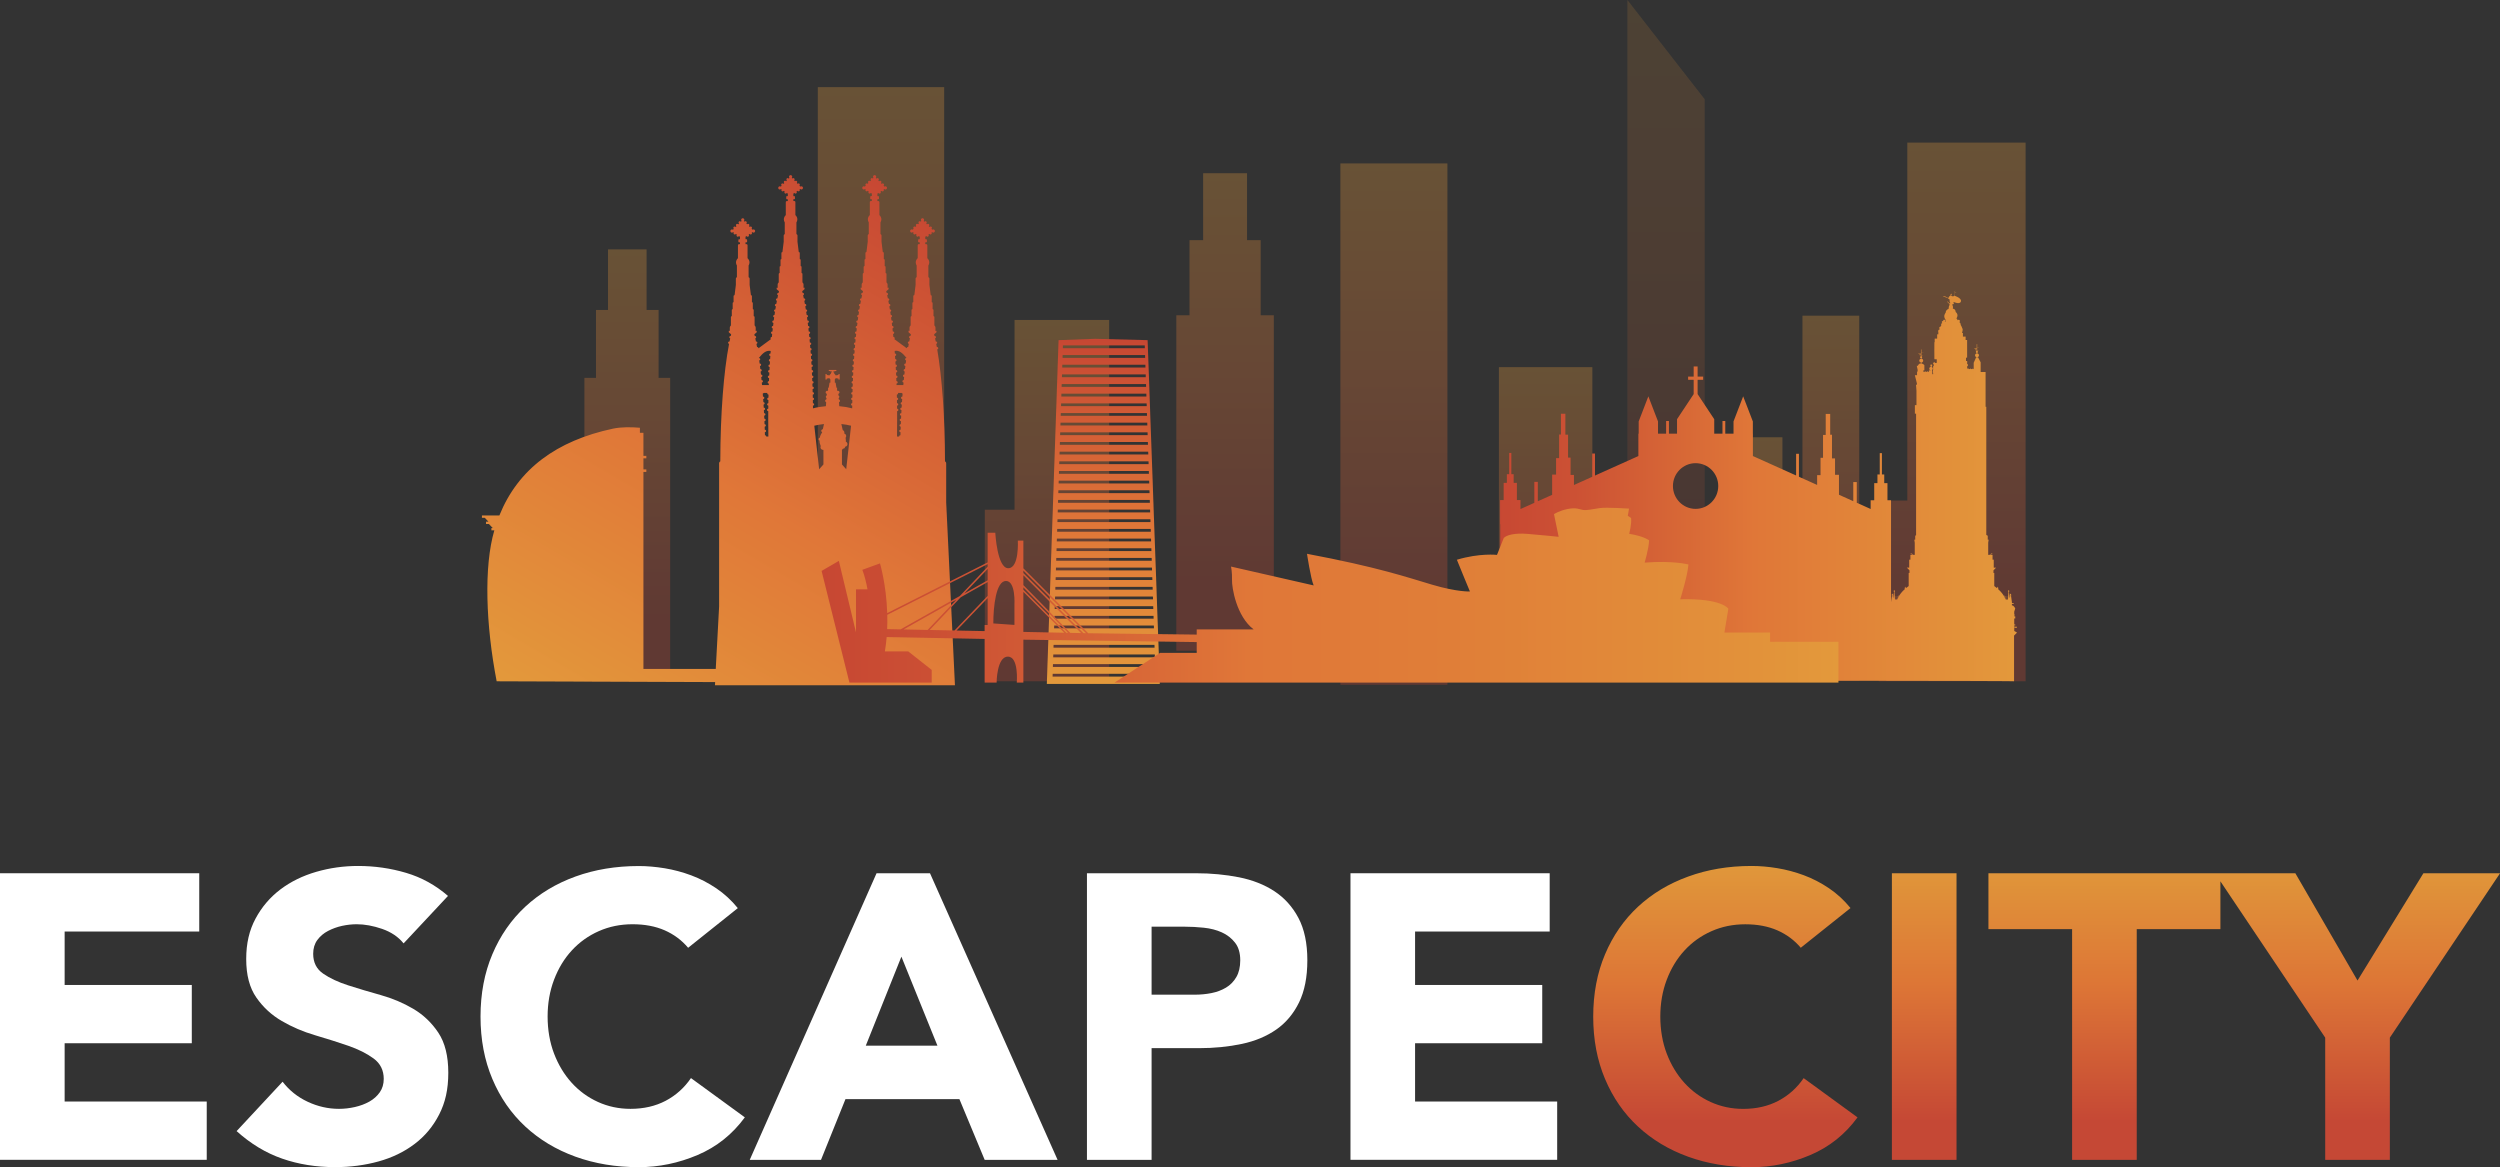 <svg width="332" height="155" viewBox="0 0 332 155" fill="none" xmlns="http://www.w3.org/2000/svg">
<rect x="0" y="0" width="332" height="155" fill="#333333" stroke="none"/>
<g clip-path="url(#clip0_2063_195)">
<path d="M0 115.967H26.46V123.707H8.583V130.804H25.47V138.543H8.583V146.283H27.454V154.023H0V115.967Z" fill="white"/>
<path d="M53.583 125.266C52.883 124.405 51.94 123.772 50.749 123.357C49.558 122.947 48.428 122.74 47.366 122.74C46.74 122.74 46.102 122.811 45.44 122.952C44.782 123.094 44.155 123.322 43.569 123.626C42.984 123.929 42.508 124.334 42.14 124.835C41.772 125.337 41.591 125.944 41.591 126.663C41.591 127.812 42.031 128.688 42.912 129.295C43.792 129.903 44.901 130.424 46.242 130.854C47.579 131.284 49.019 131.715 50.562 132.145C52.101 132.575 53.541 133.183 54.883 133.972C56.219 134.762 57.333 135.82 58.214 137.146C59.094 138.473 59.534 140.244 59.534 142.466C59.534 144.689 59.13 146.425 58.322 148.004C57.514 149.584 56.426 150.89 55.048 151.927C53.676 152.965 52.08 153.74 50.262 154.241C48.449 154.742 46.527 154.995 44.512 154.995C41.979 154.995 39.633 154.62 37.472 153.866C35.307 153.112 33.292 151.897 31.422 150.211L37.529 143.651C38.41 144.8 39.519 145.686 40.86 146.314C42.197 146.941 43.585 147.255 45.015 147.255C45.709 147.255 46.419 147.174 47.133 147.012C47.848 146.85 48.49 146.607 49.06 146.288C49.63 145.964 50.086 145.554 50.438 145.053C50.785 144.552 50.961 143.96 50.961 143.281C50.961 142.132 50.511 141.231 49.615 140.568C48.713 139.905 47.589 139.343 46.232 138.872C44.875 138.407 43.409 137.941 41.829 137.475C40.249 137.01 38.783 136.382 37.426 135.592C36.069 134.803 34.94 133.765 34.043 132.474C33.142 131.183 32.697 129.482 32.697 127.366C32.697 125.251 33.111 123.529 33.935 121.991C34.758 120.452 35.861 119.161 37.234 118.118C38.612 117.08 40.197 116.301 41.995 115.78C43.792 115.258 45.642 115 47.553 115C49.755 115 51.878 115.304 53.935 115.916C55.986 116.524 57.84 117.546 59.493 118.979L53.608 125.271L53.583 125.266Z" fill="white"/>
<path d="M91.376 125.858C90.532 124.856 89.496 124.086 88.268 123.545C87.04 123.008 85.616 122.74 84.005 122.74C82.394 122.74 80.897 123.044 79.519 123.656C78.146 124.263 76.95 125.119 75.945 126.207C74.935 127.301 74.147 128.602 73.578 130.105C73.008 131.608 72.723 133.243 72.723 134.995C72.723 136.746 73.008 138.427 73.578 139.915C74.147 141.403 74.924 142.694 75.914 143.788C76.903 144.881 78.069 145.731 79.405 146.339C80.742 146.946 82.182 147.255 83.725 147.255C85.487 147.255 87.046 146.896 88.403 146.182C89.76 145.463 90.879 144.461 91.76 143.17L98.913 148.384C97.261 150.642 95.173 152.307 92.64 153.385C90.112 154.458 87.507 155 84.829 155C81.783 155 78.98 154.534 76.411 153.603C73.842 152.671 71.625 151.335 69.755 149.599C67.885 147.863 66.424 145.757 65.383 143.281C64.336 140.806 63.813 138.047 63.813 135.005C63.813 131.963 64.336 129.199 65.383 126.729C66.429 124.253 67.885 122.153 69.755 120.411C71.625 118.675 73.842 117.339 76.411 116.407C78.98 115.476 81.783 115.01 84.829 115.01C85.927 115.01 87.077 115.111 88.268 115.304C89.46 115.501 90.635 115.815 91.791 116.245C92.946 116.676 94.054 117.248 95.121 117.966C96.183 118.685 97.136 119.561 97.981 120.599L91.381 125.868L91.376 125.858Z" fill="white"/>
<path d="M116.406 115.967H123.503L140.447 154.028H130.765L127.409 145.964H112.278L109.03 154.028H99.566L116.406 115.967ZM119.706 127.042L114.976 138.867H124.492L119.706 127.042Z" fill="white"/>
<path d="M144.353 115.967H158.82C160.836 115.967 162.742 116.149 164.539 116.503C166.337 116.863 167.906 117.48 169.243 118.356C170.579 119.237 171.646 120.416 172.434 121.905C173.221 123.393 173.615 125.266 173.615 127.523C173.615 129.781 173.247 131.608 172.517 133.117C171.781 134.62 170.776 135.825 169.491 136.721C168.207 137.617 166.684 138.255 164.928 138.629C163.167 139.004 161.26 139.196 159.204 139.196H152.931V154.033H144.347V115.967H144.353ZM152.931 132.094H158.655C159.427 132.094 160.167 132.023 160.882 131.882C161.597 131.74 162.239 131.497 162.809 131.158C163.379 130.819 163.835 130.353 164.182 129.761C164.529 129.169 164.705 128.424 164.705 127.528C164.705 126.562 164.477 125.782 164.016 125.19C163.555 124.598 162.97 124.142 162.255 123.818C161.54 123.494 160.742 123.292 159.862 123.2C158.981 123.109 158.137 123.064 157.334 123.064H152.931V132.094Z" fill="white"/>
<path d="M179.339 115.967H205.798V123.707H187.922V130.804H204.809V138.543H187.922V146.283H206.793V154.023H179.344V115.967H179.339Z" fill="white"/>
<path d="M308.788 137.799L294.154 115.972H304.825L313.077 130.216L321.826 115.972H332.005L317.371 137.799V154.033H308.788V137.799ZM275.175 123.388H264.064V115.972H294.869V123.393H283.758V154.033H275.175V123.388ZM251.243 115.972H259.826V154.033H251.243V115.972ZM239.142 125.863C238.298 124.861 237.262 124.091 236.034 123.55C234.807 123.013 233.382 122.745 231.771 122.745C230.16 122.745 228.663 123.049 227.285 123.661C225.912 124.269 224.716 125.119 223.711 126.212C222.701 127.306 221.913 128.607 221.344 130.11C220.774 131.614 220.489 133.249 220.489 135C220.489 136.751 220.774 138.432 221.344 139.92C221.913 141.409 222.69 142.699 223.68 143.793C224.669 144.886 225.835 145.737 227.171 146.344C228.508 146.951 229.948 147.26 231.491 147.26C233.253 147.26 234.812 146.901 236.169 146.187C237.526 145.468 238.645 144.466 239.526 143.175L246.679 148.389C245.027 150.647 242.939 152.312 240.406 153.39C237.873 154.463 235.273 155.005 232.595 155.005C229.549 155.005 226.746 154.539 224.177 153.608C221.608 152.677 219.391 151.34 217.521 149.604C215.651 147.868 214.19 145.762 213.149 143.287C212.102 140.811 211.579 138.052 211.579 135.01C211.579 131.968 212.102 129.204 213.149 126.734C214.195 124.258 215.651 122.158 217.521 120.416C219.391 118.68 221.608 117.344 224.177 116.412C226.746 115.471 229.549 115 232.595 115C233.693 115 234.843 115.096 236.034 115.294C237.226 115.491 238.402 115.805 239.557 116.235C240.712 116.665 241.82 117.237 242.887 117.956C243.949 118.675 244.903 119.551 245.747 120.588L239.147 125.858L239.142 125.863Z" fill="url(#paint0_linear_2063_195)"/>
</g>
<g clip-path="url(#clip1_2063_195)">
<path opacity="0.3" d="M167.417 41.865V31.893H165.605V23H159.777V31.893H157.965V41.865H156.216V86.417H169.165V41.865H167.417Z" fill="url(#paint1_linear_2063_195)"/>
<path opacity="0.3" d="M87.461 50.181V41.163H85.867V33.119H80.742V41.163H79.148V50.181H77.609V90.476H88.999V50.181H87.461Z" fill="url(#paint2_linear_2063_195)"/>
<path opacity="0.3" d="M211.464 48.754H199.056V90.476H211.464V48.754Z" fill="url(#paint3_linear_2063_195)"/>
<path opacity="0.3" d="M192.216 21.701H178.002V90.94H192.216V21.701Z" fill="url(#paint4_linear_2063_195)"/>
<path opacity="0.15" d="M216.121 90.476H226.382V13.178L216.121 0V90.476Z" fill="url(#paint5_linear_2063_195)"/>
<path opacity="0.3" d="M134.731 42.492V67.689H130.781V90.476H147.295V81.038V75.107V42.492H134.731Z" fill="url(#paint6_linear_2063_195)"/>
<path opacity="0.3" d="M125.386 11.571H108.605V90.476H125.386V11.571Z" fill="url(#paint7_linear_2063_195)"/>
<path opacity="0.3" d="M253.289 18.94V66.474H249.497V90.476H269V75.735V66.474V18.94H253.289Z" fill="url(#paint8_linear_2063_195)"/>
<path opacity="0.3" d="M229.161 58.069V79.602H227.341V90.476H236.705V83.797V79.602V58.069H229.161Z" fill="url(#paint9_linear_2063_195)"/>
<path opacity="0.3" d="M239.364 41.922V74.118H237.544V90.374H246.908V80.391V74.118V41.922H239.364Z" fill="url(#paint10_linear_2063_195)"/>
<path fill-rule="evenodd" clip-rule="evenodd" d="M125.653 66.715V61.526C125.653 61.414 125.588 61.317 125.495 61.269C125.486 55.346 125.088 50.028 124.465 46.405C124.54 46.391 124.599 46.326 124.599 46.245C124.599 46.154 124.527 46.082 124.437 46.082C124.428 46.082 124.418 46.083 124.409 46.084C124.384 45.944 124.358 45.806 124.331 45.672C124.405 45.656 124.459 45.591 124.459 45.512C124.459 45.422 124.386 45.349 124.298 45.349C124.287 45.349 124.277 45.351 124.267 45.353C124.238 45.211 124.209 45.072 124.179 44.937C124.247 44.917 124.297 44.855 124.297 44.781C124.297 44.691 124.224 44.618 124.135 44.618C124.126 44.618 124.116 44.619 124.107 44.62C124.09 44.544 124.071 44.469 124.053 44.395L124.365 44.127V43.928H124.209C124.222 43.895 124.23 43.86 124.23 43.824V43.49C124.23 43.391 124.179 43.306 124.103 43.255L124.085 43.118V42.092C124.085 42.033 124.037 41.985 123.979 41.985H123.967V41.163C123.967 41.105 123.919 41.057 123.861 41.057H123.848V40.235C123.848 40.177 123.801 40.129 123.742 40.129H123.73V39.307C123.73 39.248 123.682 39.2 123.624 39.2H123.597L123.427 37.835V37.011C123.427 36.917 123.368 36.838 123.288 36.804V35.259C123.364 35.14 123.408 35.003 123.408 34.856C123.408 34.635 123.309 34.433 123.149 34.287V32.57C123.149 32.488 123.083 32.421 123.001 32.421H122.879V32.182H123.01C123.055 32.182 123.092 32.144 123.092 32.1V31.851C123.092 31.806 123.055 31.769 123.01 31.769H122.879V31.438L123.014 31.345C123.043 31.4 123.099 31.438 123.164 31.438C123.258 31.438 123.335 31.36 123.335 31.265C123.335 31.223 123.318 31.184 123.293 31.154L123.423 31.065C123.453 31.111 123.505 31.141 123.564 31.141C123.658 31.141 123.734 31.064 123.734 30.969C123.734 30.934 123.724 30.9 123.705 30.873L123.783 30.82C123.821 30.865 123.878 30.893 123.941 30.893C124.057 30.893 124.152 30.797 124.152 30.678C124.152 30.56 124.057 30.465 123.941 30.465C123.892 30.465 123.848 30.483 123.813 30.509L123.693 30.388C123.733 30.356 123.76 30.307 123.76 30.252C123.76 30.157 123.683 30.079 123.589 30.079C123.533 30.079 123.485 30.106 123.453 30.147L123.344 30.037C123.386 30.006 123.414 29.956 123.414 29.899C123.414 29.804 123.337 29.727 123.243 29.727C123.186 29.727 123.137 29.755 123.106 29.797L122.997 29.687C123.04 29.655 123.069 29.605 123.069 29.547C123.069 29.452 122.992 29.375 122.898 29.375C122.841 29.375 122.79 29.404 122.759 29.448L122.658 29.346C122.696 29.307 122.72 29.253 122.72 29.195C122.72 29.077 122.625 28.98 122.508 28.98C122.39 28.98 122.295 29.076 122.295 29.195C122.295 29.254 122.32 29.307 122.358 29.346L122.272 29.433C122.241 29.397 122.195 29.374 122.145 29.374C122.051 29.374 121.975 29.451 121.975 29.546C121.975 29.597 121.997 29.642 122.033 29.674L121.926 29.782C121.894 29.748 121.85 29.726 121.8 29.726C121.706 29.726 121.63 29.803 121.63 29.898C121.63 29.948 121.652 29.993 121.685 30.024L121.578 30.132C121.547 30.099 121.504 30.078 121.455 30.078C121.361 30.078 121.285 30.156 121.285 30.25C121.285 30.3 121.306 30.343 121.338 30.375L121.206 30.508C121.17 30.48 121.125 30.464 121.078 30.464C120.961 30.464 120.865 30.56 120.865 30.677C120.865 30.794 120.961 30.892 121.078 30.892C121.141 30.892 121.197 30.863 121.236 30.819L121.314 30.872C121.295 30.899 121.285 30.933 121.285 30.968C121.285 31.063 121.361 31.14 121.455 31.14C121.513 31.14 121.566 31.11 121.596 31.064L121.726 31.153C121.7 31.183 121.684 31.222 121.684 31.264C121.684 31.359 121.761 31.436 121.855 31.436C121.92 31.436 121.977 31.399 122.006 31.344L122.141 31.435V31.767H122.011C121.965 31.767 121.929 31.805 121.929 31.849V32.097C121.929 32.143 121.966 32.179 122.011 32.179H122.141V32.419H122.019C121.937 32.419 121.871 32.485 121.871 32.567V34.284C121.711 34.431 121.612 34.632 121.612 34.854C121.612 35 121.656 35.139 121.732 35.257V36.801C121.65 36.834 121.592 36.915 121.592 37.009V37.834L121.422 39.198H121.394C121.336 39.198 121.288 39.246 121.288 39.305V40.126H121.275C121.217 40.126 121.17 40.174 121.17 40.233V41.054H121.157C121.099 41.054 121.051 41.102 121.051 41.161V41.983H121.038C120.98 41.983 120.933 42.031 120.933 42.089V43.113L120.915 43.253C120.839 43.303 120.787 43.389 120.787 43.487V43.821C120.787 43.858 120.794 43.893 120.808 43.925H120.653V44.125L120.965 44.393C120.947 44.467 120.929 44.542 120.912 44.618C120.902 44.617 120.893 44.616 120.884 44.616C120.794 44.616 120.722 44.69 120.722 44.779C120.722 44.852 120.772 44.915 120.84 44.934C120.81 45.069 120.78 45.209 120.751 45.351C120.742 45.348 120.732 45.347 120.721 45.347C120.632 45.347 120.56 45.42 120.56 45.51C120.56 45.589 120.616 45.654 120.688 45.669C120.661 45.804 120.635 45.941 120.61 46.082C120.6 46.081 120.591 46.08 120.582 46.08C120.492 46.08 120.42 46.152 120.42 46.242C120.42 46.246 120.42 46.249 120.42 46.253L118.765 45.035C118.799 45.006 118.82 44.963 118.82 44.915C118.82 44.824 118.747 44.752 118.658 44.752C118.651 44.752 118.646 44.753 118.64 44.754C118.626 44.617 118.612 44.48 118.598 44.345C118.684 44.342 118.752 44.27 118.752 44.182C118.752 44.094 118.679 44.019 118.591 44.019C118.582 44.019 118.572 44.02 118.563 44.022C118.548 43.883 118.533 43.746 118.517 43.611C118.598 43.603 118.662 43.534 118.662 43.45C118.662 43.359 118.59 43.287 118.5 43.287C118.493 43.287 118.486 43.288 118.479 43.289C118.463 43.151 118.446 43.015 118.429 42.88C118.514 42.876 118.583 42.805 118.583 42.718C118.583 42.632 118.511 42.556 118.421 42.556C118.41 42.556 118.399 42.557 118.389 42.559C118.37 42.42 118.352 42.282 118.333 42.147C118.409 42.133 118.465 42.066 118.465 41.986C118.465 41.896 118.393 41.823 118.304 41.823C118.298 41.823 118.292 41.823 118.287 41.825C118.267 41.686 118.246 41.549 118.225 41.413C118.297 41.397 118.352 41.332 118.352 41.254C118.352 41.163 118.28 41.091 118.19 41.091C118.184 41.091 118.18 41.091 118.174 41.092C118.152 40.952 118.129 40.815 118.105 40.681C118.181 40.666 118.238 40.601 118.238 40.521C118.238 40.431 118.166 40.358 118.076 40.358C118.067 40.358 118.058 40.359 118.048 40.361C118.023 40.22 117.997 40.083 117.971 39.948C118.044 39.933 118.098 39.867 118.098 39.789C118.098 39.698 118.025 39.626 117.937 39.626C117.927 39.626 117.917 39.627 117.907 39.629C117.878 39.487 117.849 39.348 117.818 39.213C117.886 39.193 117.936 39.131 117.936 39.057C117.936 38.967 117.864 38.895 117.774 38.895C117.765 38.895 117.756 38.896 117.746 38.897C117.729 38.821 117.71 38.746 117.692 38.672L118.004 38.405V38.205H117.849C117.861 38.173 117.87 38.139 117.87 38.101V37.767C117.87 37.669 117.819 37.583 117.742 37.533L117.724 37.395V36.369C117.724 36.31 117.677 36.262 117.619 36.262H117.606V35.441C117.606 35.382 117.558 35.334 117.5 35.334H117.487V34.513C117.487 34.454 117.44 34.406 117.382 34.406H117.369V33.585C117.369 33.526 117.321 33.478 117.263 33.478H117.237L117.066 32.114V31.289C117.066 31.195 117.008 31.115 116.926 31.081V29.537C117.002 29.417 117.046 29.28 117.046 29.134C117.046 28.912 116.947 28.711 116.787 28.564V26.847C116.787 26.765 116.721 26.698 116.64 26.698H116.518V26.459H116.648C116.693 26.459 116.729 26.422 116.729 26.377V26.129C116.729 26.083 116.692 26.046 116.648 26.046H116.518V25.714L116.652 25.623C116.681 25.678 116.737 25.715 116.803 25.715C116.897 25.715 116.974 25.638 116.974 25.543C116.974 25.501 116.958 25.462 116.932 25.432L117.062 25.343C117.093 25.388 117.145 25.418 117.203 25.418C117.297 25.418 117.374 25.34 117.374 25.245C117.374 25.21 117.363 25.176 117.345 25.149L117.422 25.096C117.461 25.141 117.518 25.169 117.58 25.169C117.698 25.169 117.793 25.073 117.793 24.955C117.793 24.836 117.698 24.741 117.58 24.741C117.532 24.741 117.487 24.759 117.453 24.786L117.332 24.664C117.372 24.632 117.399 24.583 117.399 24.528C117.399 24.433 117.323 24.356 117.228 24.356C117.174 24.356 117.125 24.383 117.094 24.424L116.985 24.314C117.026 24.282 117.054 24.233 117.054 24.175C117.054 24.08 116.978 24.003 116.883 24.003C116.828 24.003 116.778 24.031 116.746 24.073L116.637 23.963C116.68 23.932 116.709 23.881 116.709 23.824C116.709 23.729 116.633 23.651 116.538 23.651C116.482 23.651 116.43 23.681 116.4 23.724L116.299 23.622C116.338 23.584 116.362 23.53 116.362 23.471C116.362 23.353 116.267 23.256 116.151 23.256C116.034 23.256 115.938 23.353 115.938 23.471C115.938 23.53 115.962 23.584 116.001 23.622L115.915 23.709C115.883 23.674 115.838 23.65 115.788 23.65C115.694 23.65 115.617 23.728 115.617 23.823C115.617 23.874 115.639 23.919 115.675 23.95L115.569 24.058C115.537 24.024 115.493 24.002 115.443 24.002C115.349 24.002 115.272 24.079 115.272 24.174C115.272 24.224 115.294 24.269 115.328 24.299L115.221 24.407C115.19 24.375 115.147 24.354 115.098 24.354C115.004 24.354 114.927 24.431 114.927 24.526C114.927 24.575 114.948 24.618 114.981 24.65L114.847 24.784C114.811 24.755 114.767 24.739 114.719 24.739C114.603 24.739 114.508 24.835 114.508 24.952C114.508 25.07 114.603 25.167 114.719 25.167C114.782 25.167 114.839 25.137 114.877 25.093L114.955 25.146C114.937 25.174 114.926 25.207 114.926 25.242C114.926 25.337 115.003 25.414 115.097 25.414C115.155 25.414 115.207 25.384 115.238 25.338L115.368 25.427C115.342 25.457 115.326 25.496 115.326 25.538C115.326 25.633 115.402 25.71 115.497 25.71C115.562 25.71 115.619 25.673 115.646 25.618L115.781 25.71V26.042H115.651C115.606 26.042 115.569 26.08 115.569 26.125V26.374C115.569 26.419 115.606 26.456 115.651 26.456H115.781V26.695H115.659C115.578 26.695 115.512 26.762 115.512 26.844V28.561C115.351 28.707 115.253 28.909 115.253 29.13C115.253 29.277 115.297 29.415 115.373 29.535V31.079C115.292 31.113 115.234 31.193 115.234 31.287V32.111L115.063 33.477H115.037C114.978 33.477 114.931 33.525 114.931 33.583V34.405H114.918C114.86 34.405 114.812 34.453 114.812 34.512V35.333H114.8C114.742 35.333 114.694 35.381 114.694 35.44V36.261H114.681C114.623 36.261 114.575 36.309 114.575 36.368V37.392L114.558 37.532C114.481 37.582 114.43 37.667 114.43 37.766V38.1C114.43 38.136 114.437 38.171 114.451 38.204H114.295V38.404L114.608 38.672C114.589 38.746 114.572 38.821 114.553 38.897C114.544 38.896 114.535 38.895 114.525 38.895C114.436 38.895 114.364 38.967 114.364 39.057C114.364 39.131 114.414 39.193 114.481 39.213C114.451 39.348 114.422 39.487 114.393 39.629C114.384 39.627 114.373 39.626 114.363 39.626C114.275 39.626 114.201 39.698 114.201 39.789C114.201 39.867 114.257 39.933 114.329 39.948C114.302 40.083 114.277 40.22 114.251 40.361C114.242 40.359 114.233 40.358 114.223 40.358C114.134 40.358 114.062 40.431 114.062 40.521C114.062 40.601 114.12 40.668 114.194 40.681C114.171 40.815 114.149 40.952 114.126 41.092C114.12 41.092 114.115 41.091 114.11 41.091C114.02 41.091 113.948 41.163 113.948 41.254C113.948 41.331 114.003 41.397 114.075 41.413C114.054 41.548 114.033 41.686 114.013 41.825C114.007 41.825 114.002 41.823 113.996 41.823C113.906 41.823 113.834 41.896 113.834 41.986C113.834 42.066 113.892 42.133 113.967 42.147C113.948 42.282 113.93 42.42 113.911 42.559C113.901 42.557 113.889 42.556 113.877 42.556C113.789 42.556 113.716 42.628 113.716 42.718C113.716 42.809 113.784 42.876 113.869 42.88C113.852 43.015 113.836 43.151 113.819 43.289C113.812 43.289 113.805 43.287 113.798 43.287C113.709 43.287 113.637 43.359 113.637 43.45C113.637 43.534 113.701 43.602 113.782 43.611C113.767 43.747 113.751 43.883 113.736 44.022C113.726 44.02 113.717 44.019 113.708 44.019C113.618 44.019 113.546 44.092 113.546 44.182C113.546 44.272 113.615 44.34 113.701 44.345C113.687 44.48 113.673 44.617 113.659 44.754C113.653 44.754 113.646 44.752 113.639 44.752C113.55 44.752 113.478 44.826 113.478 44.915C113.478 45.004 113.544 45.069 113.628 45.076C113.615 45.212 113.602 45.348 113.589 45.486C113.581 45.485 113.574 45.484 113.566 45.484C113.477 45.484 113.405 45.557 113.405 45.647C113.405 45.737 113.474 45.806 113.561 45.81C113.55 45.945 113.538 46.081 113.528 46.218C113.524 46.218 113.521 46.218 113.518 46.218C113.429 46.218 113.357 46.29 113.357 46.381C113.357 46.465 113.421 46.534 113.502 46.542C113.492 46.678 113.481 46.814 113.471 46.953C113.465 46.953 113.459 46.95 113.452 46.95C113.363 46.95 113.291 47.023 113.291 47.113C113.291 47.203 113.36 47.273 113.446 47.276C113.437 47.411 113.428 47.547 113.419 47.684C113.416 47.684 113.414 47.684 113.412 47.684C113.323 47.684 113.25 47.758 113.25 47.847C113.25 47.932 113.315 48.001 113.398 48.008C113.389 48.144 113.38 48.28 113.372 48.417C113.366 48.417 113.359 48.415 113.353 48.415C113.264 48.415 113.192 48.488 113.192 48.578C113.192 48.668 113.265 48.741 113.353 48.741C113.345 48.877 113.338 49.013 113.331 49.15C113.324 49.15 113.316 49.148 113.308 49.148C113.219 49.148 113.147 49.22 113.147 49.31C113.147 49.401 113.219 49.473 113.308 49.473C113.31 49.473 113.313 49.473 113.314 49.473C113.307 49.609 113.3 49.745 113.294 49.882C113.288 49.882 113.281 49.88 113.276 49.88C113.186 49.88 113.114 49.953 113.114 50.043C113.114 50.133 113.186 50.206 113.276 50.206C113.277 50.206 113.279 50.206 113.28 50.206C113.274 50.341 113.269 50.477 113.263 50.614C113.259 50.614 113.257 50.614 113.254 50.614C113.164 50.614 113.092 50.686 113.092 50.776C113.092 50.867 113.163 50.937 113.25 50.939C113.245 51.075 113.24 51.211 113.235 51.347C113.23 51.347 113.225 51.346 113.22 51.346C113.13 51.346 113.058 51.419 113.058 51.509C113.058 51.599 113.13 51.672 113.22 51.672C113.221 51.672 113.223 51.672 113.225 51.672C113.22 51.808 113.216 51.944 113.213 52.08C113.208 52.08 113.205 52.078 113.2 52.078C113.111 52.078 113.039 52.151 113.039 52.241C113.039 52.332 113.111 52.404 113.2 52.404C113.201 52.404 113.204 52.404 113.205 52.404C113.201 52.539 113.198 52.675 113.195 52.811C113.195 52.811 113.193 52.811 113.192 52.811C113.104 52.811 113.031 52.884 113.031 52.974C113.031 53.064 113.101 53.134 113.189 53.137C113.186 53.272 113.184 53.407 113.182 53.543C113.182 53.543 113.179 53.543 113.178 53.543C113.089 53.543 113.017 53.616 113.017 53.706C113.017 53.797 113.089 53.868 113.176 53.869C113.175 53.99 113.172 54.109 113.171 54.23C112.652 54.091 112.072 53.991 111.455 53.942L111.416 53.425C111.494 53.393 111.55 53.318 111.55 53.232C111.55 53.134 111.48 53.053 111.387 53.03L111.375 52.868C111.431 52.831 111.467 52.769 111.467 52.698C111.467 52.618 111.418 52.547 111.347 52.513L111.331 52.302C111.421 52.277 111.487 52.197 111.487 52.103C111.487 51.988 111.389 51.893 111.27 51.893C111.248 51.893 111.227 51.898 111.206 51.904L111.166 51.852V51.487H111.08L110.97 50.818H110.861V50.384C110.914 50.338 110.958 50.281 110.986 50.215L111.347 50.279V50.404H111.509V49.669H111.347V49.794L110.986 49.858C110.947 49.764 110.876 49.688 110.789 49.639V49.535C110.789 49.491 110.753 49.453 110.707 49.453H110.685V49.309H110.919V49.266H111.03C111.058 49.266 111.08 49.244 111.08 49.215V49.178C111.08 49.151 111.058 49.128 111.03 49.128H110.103C110.076 49.128 110.053 49.15 110.053 49.178V49.215C110.053 49.244 110.076 49.266 110.103 49.266H110.215V49.309H110.448V49.453H110.426C110.382 49.453 110.345 49.49 110.345 49.535V49.639C110.258 49.688 110.187 49.764 110.148 49.858L109.786 49.794V49.669H109.625V50.404H109.786V50.279L110.148 50.215C110.175 50.282 110.22 50.338 110.273 50.384V50.818H110.164L110.053 51.487H109.968V51.852L109.928 51.904C109.908 51.898 109.886 51.893 109.864 51.893C109.745 51.893 109.647 51.987 109.647 52.103C109.647 52.198 109.713 52.277 109.803 52.302L109.786 52.513C109.715 52.548 109.667 52.618 109.667 52.698C109.667 52.769 109.704 52.831 109.758 52.868L109.747 53.03C109.654 53.053 109.584 53.134 109.584 53.232C109.584 53.318 109.639 53.393 109.718 53.425L109.678 53.942C109.062 53.991 108.482 54.09 107.963 54.23C107.962 54.109 107.959 53.989 107.958 53.869C108.046 53.869 108.118 53.795 108.118 53.706C108.118 53.617 108.046 53.543 107.957 53.543C107.957 53.543 107.955 53.543 107.953 53.543C107.951 53.407 107.949 53.272 107.946 53.137C108.034 53.134 108.104 53.063 108.104 52.974C108.104 52.885 108.031 52.811 107.943 52.811C107.943 52.811 107.941 52.811 107.939 52.811C107.936 52.675 107.932 52.539 107.93 52.404C107.931 52.404 107.934 52.404 107.935 52.404C108.024 52.404 108.096 52.332 108.096 52.241C108.096 52.151 108.024 52.078 107.935 52.078C107.93 52.078 107.926 52.078 107.922 52.08C107.919 51.944 107.914 51.807 107.91 51.672C107.912 51.672 107.914 51.672 107.915 51.672C108.004 51.672 108.077 51.599 108.077 51.509C108.077 51.419 108.003 51.346 107.915 51.346C107.909 51.346 107.905 51.346 107.9 51.347C107.895 51.21 107.891 51.074 107.885 50.939C107.972 50.937 108.043 50.866 108.043 50.776C108.043 50.687 107.971 50.614 107.881 50.614C107.878 50.614 107.876 50.614 107.872 50.614C107.866 50.478 107.86 50.342 107.855 50.206C107.856 50.206 107.858 50.206 107.859 50.206C107.949 50.206 108.021 50.132 108.021 50.043C108.021 49.954 107.949 49.88 107.859 49.88C107.852 49.88 107.847 49.881 107.84 49.882C107.834 49.745 107.827 49.609 107.82 49.473C107.822 49.473 107.824 49.473 107.827 49.473C107.916 49.473 107.988 49.401 107.988 49.31C107.988 49.22 107.916 49.148 107.827 49.148C107.819 49.148 107.812 49.149 107.804 49.15C107.797 49.013 107.788 48.877 107.781 48.741C107.871 48.741 107.943 48.668 107.943 48.578C107.943 48.488 107.871 48.415 107.781 48.415C107.775 48.415 107.769 48.416 107.763 48.417C107.755 48.28 107.747 48.143 107.737 48.008C107.82 48.001 107.885 47.932 107.885 47.847C107.885 47.757 107.813 47.684 107.723 47.684C107.721 47.684 107.719 47.684 107.716 47.684C107.707 47.547 107.698 47.412 107.689 47.276C107.775 47.274 107.845 47.201 107.845 47.113C107.845 47.025 107.772 46.95 107.684 46.95C107.678 46.95 107.672 46.95 107.665 46.953C107.655 46.816 107.644 46.678 107.634 46.542C107.715 46.534 107.779 46.465 107.779 46.381C107.779 46.29 107.707 46.218 107.618 46.218C107.614 46.218 107.611 46.218 107.608 46.218C107.597 46.081 107.586 45.945 107.575 45.81C107.662 45.808 107.732 45.736 107.732 45.647C107.732 45.558 107.66 45.484 107.57 45.484C107.562 45.484 107.554 45.485 107.546 45.486C107.533 45.348 107.52 45.212 107.507 45.076C107.591 45.071 107.657 45 107.657 44.915C107.657 44.824 107.585 44.752 107.496 44.752C107.489 44.752 107.483 44.753 107.476 44.754C107.462 44.617 107.448 44.48 107.434 44.345C107.52 44.342 107.589 44.27 107.589 44.182C107.589 44.094 107.517 44.019 107.427 44.019C107.418 44.019 107.409 44.02 107.399 44.022C107.384 43.883 107.369 43.746 107.353 43.611C107.434 43.603 107.498 43.534 107.498 43.45C107.498 43.359 107.426 43.287 107.337 43.287C107.33 43.287 107.323 43.288 107.316 43.289C107.299 43.151 107.282 43.015 107.266 42.88C107.351 42.876 107.419 42.805 107.419 42.718C107.419 42.632 107.346 42.556 107.258 42.556C107.246 42.556 107.236 42.557 107.224 42.559C107.205 42.42 107.187 42.282 107.168 42.147C107.244 42.133 107.302 42.066 107.302 41.986C107.302 41.896 107.23 41.823 107.14 41.823C107.134 41.823 107.129 41.823 107.123 41.825C107.103 41.686 107.082 41.549 107.061 41.413C107.133 41.397 107.189 41.332 107.189 41.254C107.189 41.163 107.117 41.091 107.028 41.091C107.022 41.091 107.017 41.091 107.011 41.092C106.989 40.952 106.966 40.815 106.943 40.681C107.018 40.666 107.076 40.601 107.076 40.521C107.076 40.431 107.004 40.358 106.915 40.358C106.906 40.358 106.896 40.359 106.887 40.361C106.862 40.22 106.836 40.083 106.809 39.948C106.882 39.933 106.937 39.867 106.937 39.789C106.937 39.698 106.865 39.626 106.776 39.626C106.765 39.626 106.755 39.627 106.745 39.629C106.716 39.487 106.687 39.348 106.657 39.213C106.724 39.193 106.774 39.131 106.774 39.057C106.774 38.967 106.701 38.895 106.613 38.895C106.604 38.895 106.594 38.896 106.585 38.897C106.568 38.821 106.549 38.746 106.532 38.672L106.844 38.404V38.204H106.688C106.701 38.171 106.709 38.138 106.709 38.1V37.766C106.709 37.667 106.658 37.582 106.582 37.532L106.564 37.393V36.368C106.564 36.309 106.517 36.261 106.458 36.261H106.446V35.44C106.446 35.381 106.398 35.333 106.34 35.333H106.327V34.512C106.327 34.453 106.28 34.405 106.221 34.405H106.209V33.583C106.209 33.525 106.161 33.477 106.103 33.477H106.076L105.906 32.113V31.288C105.906 31.194 105.847 31.114 105.766 31.08V29.536C105.843 29.416 105.887 29.279 105.887 29.131C105.887 28.91 105.788 28.708 105.628 28.562V26.845C105.628 26.763 105.562 26.696 105.48 26.696H105.358V26.457H105.489C105.534 26.457 105.571 26.419 105.571 26.375V26.127C105.571 26.081 105.534 26.043 105.489 26.043H105.358V25.712L105.493 25.619C105.522 25.674 105.578 25.712 105.643 25.712C105.737 25.712 105.814 25.634 105.814 25.539C105.814 25.497 105.798 25.457 105.772 25.428L105.902 25.339C105.932 25.385 105.985 25.414 106.044 25.414C106.138 25.414 106.215 25.337 106.215 25.242C106.215 25.207 106.204 25.173 106.185 25.146L106.263 25.093C106.302 25.137 106.359 25.167 106.421 25.167C106.539 25.167 106.634 25.071 106.634 24.952C106.634 24.834 106.539 24.739 106.421 24.739C106.372 24.739 106.328 24.757 106.294 24.784L106.161 24.65C106.194 24.618 106.215 24.575 106.215 24.526C106.215 24.431 106.138 24.354 106.044 24.354C105.995 24.354 105.952 24.375 105.921 24.407L105.814 24.299C105.847 24.268 105.87 24.223 105.87 24.173C105.87 24.078 105.793 24.001 105.699 24.001C105.649 24.001 105.605 24.023 105.575 24.057L105.468 23.949C105.502 23.918 105.526 23.872 105.526 23.821C105.526 23.727 105.449 23.649 105.355 23.649C105.305 23.649 105.26 23.671 105.228 23.708L105.142 23.621C105.181 23.582 105.205 23.528 105.205 23.47C105.205 23.352 105.11 23.255 104.993 23.255C104.875 23.255 104.78 23.352 104.78 23.47C104.78 23.528 104.804 23.582 104.843 23.621L104.742 23.723C104.71 23.68 104.66 23.65 104.603 23.65C104.509 23.65 104.433 23.728 104.433 23.823C104.433 23.88 104.462 23.932 104.505 23.963L104.396 24.073C104.364 24.031 104.315 24.003 104.258 24.003C104.164 24.003 104.088 24.08 104.088 24.175C104.088 24.232 104.116 24.282 104.157 24.314L104.048 24.424C104.017 24.383 103.968 24.356 103.913 24.356C103.819 24.356 103.743 24.433 103.743 24.528C103.743 24.584 103.769 24.632 103.81 24.664L103.689 24.786C103.653 24.758 103.609 24.741 103.562 24.741C103.444 24.741 103.349 24.837 103.349 24.955C103.349 25.072 103.444 25.169 103.562 25.169C103.624 25.169 103.681 25.141 103.72 25.096L103.797 25.149C103.779 25.177 103.768 25.21 103.768 25.245C103.768 25.34 103.845 25.418 103.939 25.418C103.997 25.418 104.049 25.387 104.08 25.343L104.21 25.432C104.184 25.462 104.168 25.501 104.168 25.543C104.168 25.638 104.245 25.715 104.339 25.715C104.404 25.715 104.461 25.678 104.488 25.623L104.623 25.715V26.047H104.493C104.448 26.047 104.412 26.084 104.412 26.13V26.378C104.412 26.424 104.449 26.46 104.493 26.46H104.623V26.7H104.501C104.42 26.7 104.354 26.766 104.354 26.848V28.565C104.193 28.712 104.095 28.913 104.095 29.135C104.095 29.281 104.139 29.42 104.215 29.539V31.084C104.134 31.116 104.076 31.197 104.076 31.291V32.114L103.905 33.48H103.879C103.821 33.48 103.773 33.528 103.773 33.587V34.408H103.76C103.702 34.408 103.654 34.456 103.654 34.515V35.337H103.642C103.584 35.337 103.536 35.385 103.536 35.443V36.265H103.523C103.465 36.265 103.417 36.313 103.417 36.371V37.395L103.4 37.535C103.323 37.584 103.272 37.671 103.272 37.77V38.103C103.272 38.14 103.279 38.175 103.293 38.208H103.138V38.407L103.45 38.675C103.431 38.749 103.414 38.824 103.395 38.9C103.386 38.899 103.377 38.898 103.368 38.898C103.278 38.898 103.206 38.971 103.206 39.061C103.206 39.135 103.256 39.197 103.323 39.217C103.293 39.352 103.264 39.491 103.235 39.633C103.226 39.63 103.215 39.629 103.205 39.629C103.115 39.629 103.043 39.702 103.043 39.792C103.043 39.871 103.098 39.936 103.171 39.952C103.146 40.086 103.119 40.224 103.093 40.364C103.084 40.363 103.075 40.362 103.066 40.362C102.976 40.362 102.904 40.434 102.904 40.525C102.904 40.604 102.962 40.671 103.037 40.684C103.013 40.819 102.991 40.956 102.968 41.095C102.962 41.095 102.958 41.094 102.952 41.094C102.862 41.094 102.79 41.167 102.79 41.257C102.79 41.334 102.845 41.4 102.918 41.416C102.897 41.551 102.876 41.69 102.856 41.829C102.851 41.829 102.845 41.827 102.839 41.827C102.75 41.827 102.678 41.899 102.678 41.989C102.678 42.069 102.736 42.136 102.811 42.15C102.793 42.286 102.774 42.423 102.755 42.563C102.745 42.56 102.733 42.559 102.723 42.559C102.633 42.559 102.561 42.632 102.561 42.722C102.561 42.812 102.63 42.879 102.715 42.884C102.697 43.019 102.681 43.154 102.665 43.293C102.658 43.293 102.651 43.29 102.644 43.29C102.554 43.29 102.482 43.363 102.482 43.453C102.482 43.538 102.546 43.606 102.628 43.615C102.613 43.751 102.596 43.887 102.581 44.025C102.572 44.024 102.563 44.023 102.553 44.023C102.464 44.023 102.392 44.096 102.392 44.186C102.392 44.276 102.46 44.344 102.546 44.349C102.532 44.483 102.518 44.62 102.505 44.758C102.498 44.758 102.492 44.755 102.485 44.755C102.395 44.755 102.323 44.829 102.323 44.918C102.323 44.966 102.344 45.01 102.378 45.039L100.723 46.257C100.723 46.257 100.723 46.249 100.723 46.246C100.723 46.156 100.651 46.083 100.561 46.083C100.552 46.083 100.543 46.084 100.533 46.085C100.508 45.945 100.482 45.808 100.456 45.673C100.529 45.658 100.583 45.592 100.583 45.514C100.583 45.423 100.511 45.351 100.422 45.351C100.411 45.351 100.401 45.352 100.392 45.354C100.363 45.212 100.334 45.073 100.303 44.938C100.371 44.918 100.421 44.856 100.421 44.782C100.421 44.692 100.349 44.619 100.259 44.619C100.25 44.619 100.241 44.62 100.231 44.622C100.214 44.545 100.195 44.471 100.178 44.397L100.49 44.128V43.929H100.335C100.347 43.896 100.356 43.861 100.356 43.825V43.491C100.356 43.392 100.305 43.307 100.228 43.256L100.21 43.117V42.093C100.21 42.034 100.163 41.986 100.105 41.986H100.092V41.164C100.092 41.106 100.044 41.058 99.986 41.058H99.974V40.236C99.974 40.178 99.926 40.13 99.868 40.13H99.855V39.308C99.855 39.25 99.807 39.202 99.749 39.202H99.723L99.552 37.835V37.012C99.552 36.919 99.494 36.839 99.414 36.805V35.26C99.489 35.141 99.533 35.004 99.533 34.857C99.533 34.636 99.434 34.434 99.274 34.288V32.571C99.274 32.489 99.208 32.422 99.127 32.422H99.005V32.183H99.135C99.18 32.183 99.217 32.145 99.217 32.101V31.852C99.217 31.807 99.18 31.77 99.135 31.77H99.005V31.439L99.139 31.346C99.168 31.401 99.224 31.439 99.29 31.439C99.385 31.439 99.461 31.361 99.461 31.267C99.461 31.224 99.445 31.186 99.419 31.155L99.549 31.066C99.58 31.112 99.632 31.142 99.691 31.142C99.785 31.142 99.862 31.065 99.862 30.97C99.862 30.935 99.852 30.901 99.833 30.874L99.911 30.821C99.949 30.866 100.006 30.894 100.069 30.894C100.185 30.894 100.28 30.798 100.28 30.679C100.28 30.561 100.185 30.466 100.069 30.466C100.02 30.466 99.976 30.484 99.941 30.511L99.808 30.377C99.841 30.345 99.862 30.302 99.862 30.253C99.862 30.158 99.785 30.081 99.691 30.081C99.642 30.081 99.599 30.102 99.568 30.134L99.461 30.027C99.495 29.995 99.517 29.951 99.517 29.9C99.517 29.805 99.44 29.728 99.346 29.728C99.296 29.728 99.252 29.75 99.221 29.784L99.114 29.676C99.149 29.645 99.172 29.599 99.172 29.549C99.172 29.454 99.095 29.376 99.001 29.376C98.951 29.376 98.906 29.398 98.875 29.435L98.789 29.348C98.827 29.309 98.851 29.256 98.851 29.197C98.851 29.08 98.756 28.983 98.639 28.983C98.522 28.983 98.426 29.079 98.426 29.197C98.426 29.257 98.451 29.309 98.489 29.348L98.388 29.45C98.357 29.406 98.307 29.377 98.249 29.377C98.154 29.377 98.078 29.455 98.078 29.55C98.078 29.607 98.107 29.659 98.15 29.689L98.041 29.799C98.009 29.757 97.959 29.729 97.904 29.729C97.809 29.729 97.733 29.806 97.733 29.901C97.733 29.957 97.761 30.008 97.802 30.04L97.693 30.15C97.662 30.109 97.613 30.082 97.559 30.082C97.465 30.082 97.388 30.159 97.388 30.254C97.388 30.31 97.415 30.36 97.455 30.39L97.334 30.512C97.298 30.484 97.254 30.467 97.207 30.467C97.091 30.467 96.994 30.563 96.994 30.681C96.994 30.798 97.089 30.895 97.207 30.895C97.269 30.895 97.326 30.867 97.365 30.822L97.442 30.875C97.424 30.902 97.413 30.936 97.413 30.971C97.413 31.066 97.49 31.143 97.584 31.143C97.642 31.143 97.695 31.113 97.726 31.067L97.856 31.156C97.83 31.187 97.814 31.226 97.814 31.268C97.814 31.363 97.891 31.44 97.985 31.44C98.05 31.44 98.107 31.402 98.135 31.347L98.269 31.44V31.772H98.139C98.094 31.772 98.058 31.809 98.058 31.854V32.102C98.058 32.148 98.095 32.184 98.139 32.184H98.269V32.423H98.147C98.066 32.423 98 32.49 98 32.572V34.289C97.84 34.435 97.741 34.637 97.741 34.858C97.741 35.005 97.785 35.143 97.861 35.262V36.806C97.779 36.84 97.722 36.92 97.722 37.014V37.836L97.552 39.203H97.525C97.467 39.203 97.419 39.251 97.419 39.309V40.131H97.406C97.348 40.131 97.301 40.179 97.301 40.237V41.059H97.288C97.23 41.059 97.182 41.107 97.182 41.166V41.987H97.169C97.111 41.987 97.064 42.035 97.064 42.094V43.119L97.046 43.258C96.97 43.307 96.919 43.394 96.919 43.492V43.826C96.919 43.862 96.925 43.897 96.939 43.93H96.784V44.129L97.096 44.398C97.078 44.472 97.06 44.547 97.043 44.623C97.034 44.622 97.024 44.62 97.015 44.62C96.925 44.62 96.853 44.694 96.853 44.783C96.853 44.857 96.903 44.919 96.971 44.939C96.941 45.074 96.912 45.214 96.883 45.355C96.873 45.353 96.863 45.352 96.852 45.352C96.763 45.352 96.691 45.424 96.691 45.515C96.691 45.593 96.746 45.659 96.819 45.674C96.119 49.291 95.665 54.934 95.655 61.27C95.562 61.318 95.497 61.415 95.497 61.528V80.557L95.052 88.838H85.447V62.669H85.834V62.335H85.447V60.869H85.834V60.535H85.447V57.479H84.98V56.805C83.803 56.709 82.525 56.691 81.404 56.925C73.907 58.526 68.803 62.286 66.315 68.458H64V68.764H64.377L64.868 69.278H64.544V69.583H64.922L65.438 70.124H65.258V70.429H65.648C64.237 75.255 64.513 82.996 65.956 90.475L94.969 90.58L94.947 90.999H126.816L125.653 66.712V66.715ZM119.743 52.183C119.769 52.227 119.814 52.258 119.866 52.264C119.856 52.4 119.845 52.536 119.835 52.674C119.829 52.674 119.823 52.672 119.816 52.672C119.728 52.672 119.655 52.744 119.655 52.834C119.655 52.925 119.725 52.994 119.811 52.997C119.801 53.132 119.792 53.268 119.783 53.405C119.78 53.405 119.778 53.405 119.776 53.405C119.686 53.405 119.614 53.478 119.614 53.568C119.614 53.652 119.679 53.721 119.762 53.73C119.754 53.866 119.744 54.002 119.736 54.139C119.73 54.139 119.723 54.136 119.718 54.136C119.628 54.136 119.556 54.209 119.556 54.299C119.556 54.389 119.628 54.462 119.718 54.462C119.71 54.598 119.703 54.734 119.696 54.871C119.689 54.871 119.68 54.869 119.672 54.869C119.583 54.869 119.511 54.941 119.511 55.032C119.511 55.122 119.583 55.195 119.672 55.195C119.675 55.195 119.677 55.195 119.678 55.195C119.671 55.331 119.664 55.467 119.658 55.604C119.653 55.604 119.646 55.601 119.64 55.601C119.55 55.601 119.478 55.674 119.478 55.764C119.478 55.854 119.55 55.927 119.64 55.927C119.641 55.927 119.643 55.927 119.644 55.927C119.639 56.062 119.633 56.199 119.627 56.335C119.624 56.335 119.621 56.335 119.618 56.335C119.528 56.335 119.456 56.407 119.456 56.498C119.456 56.588 119.527 56.658 119.614 56.661C119.61 56.797 119.604 56.933 119.599 57.069C119.595 57.069 119.589 57.067 119.584 57.067C119.495 57.067 119.423 57.14 119.423 57.23C119.423 57.321 119.495 57.393 119.584 57.393C119.585 57.393 119.588 57.393 119.589 57.393C119.584 57.529 119.581 57.665 119.577 57.801C119.572 57.801 119.569 57.8 119.564 57.8C119.475 57.8 119.403 57.872 119.403 57.963C119.403 57.965 119.403 57.966 119.403 57.968H119.122C119.133 57.245 119.14 56.511 119.14 55.767C119.14 55.375 119.138 54.987 119.136 54.6C119.138 54.6 119.139 54.6 119.142 54.6C119.231 54.6 119.303 54.528 119.303 54.438C119.303 54.347 119.231 54.275 119.142 54.275C119.138 54.275 119.136 54.275 119.133 54.275C119.132 54.139 119.13 54.003 119.128 53.867C119.216 53.867 119.287 53.793 119.287 53.704C119.287 53.615 119.215 53.541 119.125 53.541C119.125 53.541 119.123 53.541 119.122 53.541C119.119 53.405 119.117 53.269 119.115 53.134C119.202 53.132 119.273 53.061 119.273 52.971C119.273 52.882 119.201 52.809 119.111 52.809C119.111 52.809 119.109 52.809 119.108 52.809C119.104 52.673 119.101 52.537 119.099 52.402C119.1 52.402 119.102 52.402 119.103 52.402C119.193 52.402 119.265 52.329 119.265 52.239C119.265 52.219 119.26 52.2 119.254 52.183H119.742H119.743ZM112.379 62.316L111.81 61.68V59.746C111.864 59.692 111.914 59.634 111.962 59.573C111.974 59.575 111.985 59.576 111.998 59.576C112.118 59.576 112.215 59.483 112.215 59.367C112.215 59.354 112.214 59.341 112.21 59.328C112.394 59.323 112.544 59.169 112.544 58.979C112.544 58.83 112.452 58.703 112.324 58.652C112.329 58.598 112.332 58.544 112.332 58.489C112.332 58.366 112.32 58.246 112.296 58.13C112.345 58.069 112.375 57.993 112.375 57.909C112.375 57.743 112.264 57.606 112.114 57.569C112.128 57.531 112.136 57.49 112.136 57.448C112.136 57.299 112.044 57.173 111.917 57.121L111.738 56.338V56.311C112.192 56.359 112.623 56.434 113.021 56.533L112.378 62.315L112.379 62.316ZM109.268 57.006C109.154 57.012 109.063 57.104 109.063 57.215C109.063 57.295 109.11 57.364 109.179 57.399L109.172 57.432H109.18C109.029 57.635 108.919 57.87 108.865 58.127C108.773 58.151 108.706 58.232 108.706 58.327C108.706 58.409 108.756 58.481 108.829 58.515C108.833 58.773 108.892 59.016 108.994 59.236C108.972 59.283 108.958 59.335 108.958 59.391C108.958 59.585 109.111 59.742 109.298 59.742C109.312 59.742 109.326 59.739 109.339 59.737C109.343 59.74 109.347 59.744 109.351 59.748V61.681L108.782 62.318L108.138 56.535C108.539 56.436 108.971 56.361 109.427 56.313L109.269 57.008L109.268 57.006ZM102.056 52.402C102.056 52.402 102.06 52.402 102.061 52.402C102.057 52.537 102.054 52.673 102.052 52.809C102.052 52.809 102.049 52.809 102.048 52.809C101.959 52.809 101.887 52.881 101.887 52.971C101.887 53.062 101.957 53.132 102.045 53.134C102.042 53.269 102.04 53.405 102.038 53.541C102.038 53.541 102.035 53.541 102.034 53.541C101.945 53.541 101.873 53.614 101.873 53.704C101.873 53.794 101.945 53.866 102.033 53.867C102.031 54.003 102.029 54.138 102.027 54.275C102.025 54.275 102.021 54.275 102.019 54.275C101.93 54.275 101.858 54.347 101.858 54.438C101.858 54.528 101.931 54.6 102.019 54.6C102.021 54.6 102.022 54.6 102.025 54.6C102.021 54.986 102.02 55.375 102.02 55.767C102.02 56.511 102.026 57.244 102.039 57.968H101.758C101.758 57.968 101.758 57.965 101.758 57.963C101.758 57.872 101.686 57.8 101.596 57.8C101.592 57.8 101.587 57.8 101.582 57.801C101.579 57.665 101.574 57.528 101.571 57.393C101.572 57.393 101.574 57.393 101.575 57.393C101.665 57.393 101.737 57.321 101.737 57.23C101.737 57.14 101.664 57.067 101.575 57.067C101.569 57.067 101.565 57.067 101.56 57.069C101.556 56.931 101.551 56.795 101.545 56.661C101.632 56.66 101.703 56.587 101.703 56.498C101.703 56.409 101.631 56.335 101.542 56.335C101.538 56.335 101.536 56.335 101.532 56.335C101.526 56.199 101.521 56.062 101.515 55.927C101.516 55.927 101.518 55.927 101.52 55.927C101.609 55.927 101.681 55.854 101.681 55.764C101.681 55.674 101.609 55.601 101.52 55.601C101.513 55.601 101.507 55.602 101.5 55.604C101.494 55.467 101.487 55.331 101.48 55.195C101.482 55.195 101.485 55.195 101.487 55.195C101.576 55.195 101.648 55.122 101.648 55.032C101.648 54.941 101.575 54.869 101.487 54.869C101.479 54.869 101.472 54.87 101.464 54.871C101.457 54.734 101.449 54.598 101.442 54.462C101.531 54.462 101.603 54.389 101.603 54.299C101.603 54.209 101.531 54.136 101.442 54.136C101.435 54.136 101.429 54.138 101.423 54.139C101.415 54.002 101.407 53.864 101.398 53.73C101.48 53.723 101.545 53.654 101.545 53.568C101.545 53.478 101.473 53.405 101.384 53.405C101.381 53.405 101.379 53.405 101.377 53.405C101.367 53.268 101.358 53.133 101.349 52.997C101.435 52.995 101.504 52.922 101.504 52.834C101.504 52.746 101.432 52.672 101.343 52.672C101.337 52.672 101.331 52.672 101.324 52.674C101.314 52.537 101.303 52.4 101.293 52.264C101.346 52.258 101.392 52.227 101.416 52.183H101.904C101.897 52.2 101.894 52.219 101.894 52.239C101.894 52.329 101.967 52.402 102.055 52.402H102.056ZM120.38 47.532C120.38 47.532 120.379 47.542 120.377 47.548C120.372 47.548 120.366 47.546 120.36 47.546C120.271 47.546 120.199 47.618 120.199 47.709C120.199 47.788 120.257 47.855 120.331 47.869C120.312 48.005 120.294 48.142 120.275 48.282C120.265 48.279 120.253 48.278 120.243 48.278C120.153 48.278 120.081 48.351 120.081 48.441C120.081 48.531 120.15 48.598 120.235 48.603C120.217 48.737 120.201 48.874 120.185 49.012C120.178 49.012 120.171 49.009 120.164 49.009C120.074 49.009 120.002 49.082 120.002 49.172C120.002 49.255 120.066 49.325 120.147 49.333C120.132 49.469 120.116 49.606 120.101 49.744C120.092 49.743 120.082 49.742 120.073 49.742C119.984 49.742 119.912 49.814 119.912 49.905C119.912 49.995 119.98 50.063 120.066 50.066C120.052 50.201 120.038 50.338 120.024 50.475C120.018 50.475 120.012 50.473 120.005 50.473C119.915 50.473 119.843 50.546 119.843 50.636C119.843 50.726 119.909 50.791 119.993 50.798C119.982 50.91 119.972 51.021 119.962 51.135H119.061C119.059 51.068 119.057 51.002 119.054 50.936C119.142 50.934 119.212 50.862 119.212 50.773C119.212 50.684 119.14 50.61 119.051 50.61C119.047 50.61 119.045 50.61 119.042 50.61C119.036 50.474 119.03 50.338 119.024 50.202C119.025 50.202 119.028 50.202 119.029 50.202C119.118 50.202 119.19 50.128 119.19 50.039C119.19 49.95 119.118 49.877 119.029 49.877C119.022 49.877 119.016 49.878 119.01 49.879C119.004 49.742 118.997 49.606 118.991 49.47C118.993 49.47 118.995 49.47 118.996 49.47C119.086 49.47 119.158 49.397 119.158 49.307C119.158 49.217 119.086 49.144 118.996 49.144C118.988 49.144 118.981 49.145 118.973 49.146C118.966 49.009 118.958 48.873 118.951 48.737C119.04 48.737 119.112 48.665 119.112 48.575C119.112 48.484 119.04 48.412 118.951 48.412C118.944 48.412 118.938 48.413 118.932 48.414C118.924 48.277 118.916 48.14 118.907 48.005C118.989 47.998 119.054 47.929 119.054 47.843C119.054 47.753 118.982 47.68 118.893 47.68C118.891 47.68 118.888 47.68 118.886 47.68C118.877 47.543 118.867 47.408 118.858 47.273C118.944 47.269 119.014 47.197 119.014 47.11C119.014 47.022 118.942 46.947 118.852 46.947C118.846 46.947 118.841 46.947 118.835 46.949C118.827 46.833 118.817 46.717 118.809 46.602C119.409 46.467 119.886 46.909 120.381 47.528L120.38 47.532ZM102.351 46.606C102.342 46.721 102.334 46.837 102.326 46.953C102.32 46.953 102.314 46.95 102.307 46.95C102.218 46.95 102.146 47.023 102.146 47.113C102.146 47.203 102.215 47.273 102.301 47.276C102.292 47.411 102.283 47.547 102.273 47.684C102.271 47.684 102.269 47.684 102.266 47.684C102.177 47.684 102.105 47.758 102.105 47.847C102.105 47.932 102.17 48.001 102.252 48.008C102.244 48.144 102.235 48.28 102.227 48.417C102.221 48.417 102.214 48.415 102.208 48.415C102.119 48.415 102.047 48.488 102.047 48.578C102.047 48.668 102.119 48.741 102.208 48.741C102.2 48.877 102.193 49.013 102.186 49.15C102.178 49.15 102.171 49.148 102.163 49.148C102.075 49.148 102.002 49.22 102.002 49.31C102.002 49.401 102.074 49.473 102.163 49.473C102.165 49.473 102.168 49.473 102.17 49.473C102.163 49.609 102.156 49.745 102.15 49.882C102.144 49.882 102.137 49.88 102.13 49.88C102.041 49.88 101.969 49.953 101.969 50.043C101.969 50.133 102.041 50.206 102.13 50.206C102.132 50.206 102.134 50.206 102.135 50.206C102.129 50.341 102.124 50.477 102.118 50.614C102.114 50.614 102.112 50.614 102.108 50.614C102.019 50.614 101.947 50.686 101.947 50.776C101.947 50.867 102.018 50.937 102.105 50.939C102.103 51.006 102.1 51.073 102.098 51.139H101.197C101.186 51.025 101.176 50.913 101.165 50.801C101.249 50.795 101.315 50.725 101.315 50.639C101.315 50.549 101.243 50.477 101.154 50.477C101.147 50.477 101.141 50.478 101.134 50.479C101.12 50.342 101.106 50.205 101.092 50.07C101.178 50.066 101.247 49.995 101.247 49.908C101.247 49.821 101.175 49.745 101.085 49.745C101.076 49.745 101.066 49.746 101.057 49.748C101.042 49.609 101.027 49.472 101.011 49.336C101.092 49.328 101.156 49.259 101.156 49.176C101.156 49.085 101.084 49.013 100.994 49.013C100.988 49.013 100.981 49.014 100.974 49.015C100.957 48.877 100.94 48.741 100.924 48.606C101.008 48.601 101.077 48.531 101.077 48.444C101.077 48.358 101.005 48.282 100.915 48.282C100.904 48.282 100.893 48.283 100.882 48.285C100.863 48.146 100.845 48.008 100.826 47.873C100.902 47.858 100.96 47.793 100.96 47.712C100.96 47.622 100.886 47.549 100.798 47.549C100.792 47.549 100.787 47.549 100.781 47.551C100.781 47.546 100.78 47.541 100.778 47.535C101.273 46.916 101.751 46.474 102.35 46.609L102.351 46.606Z" fill="url(#paint11_linear_2063_195)"/>
<path d="M267.856 83.391V83.291H267.841V83.229H267.491V83.042H267.626V82.926H267.491V82.132H267.626V81.849H267.491V81.715H267.579V81.632H267.491V81.224L267.621 80.811C267.621 80.811 267.467 80.393 267.182 80.393V80.196H267.414V80.076H267.182V79.963L267.059 79.091H267.124V79.049H267.053L267.049 79.014C267.071 78.997 267.087 78.973 267.087 78.945C267.087 78.907 267.061 78.877 267.028 78.867L267.015 78.777L267.001 78.863C266.959 78.866 266.924 78.901 266.924 78.945C266.924 78.979 266.945 79.008 266.974 79.021L266.97 79.05H266.9V79.092H266.963L266.903 79.446L266.784 78.622H266.849V78.587H266.778L266.774 78.557C266.806 78.545 266.829 78.514 266.829 78.479C266.829 78.435 266.794 78.4 266.751 78.397L266.743 78.334L266.738 78.397C266.698 78.403 266.666 78.437 266.666 78.479C266.666 78.517 266.692 78.549 266.727 78.558V78.587H266.654V78.622H266.723L266.656 79.615H266.547V79.159H266.51V79.615H266.396V79.159H266.359V79.615H266.334C266.334 79.615 266.309 79.505 266.219 79.324V79.067H266.182V79.252C266.043 78.992 265.786 78.619 265.326 78.213V78.206C265.362 78.191 265.388 78.155 265.388 78.114C265.388 78.073 265.362 78.036 265.326 78.021V77.932H265.264V78.016C265.226 78.026 265.197 78.058 265.191 78.097C265.084 78.008 264.966 77.919 264.838 77.829V76.088H264.732V75.744L265.08 75.382H264.77V74.326H264.609V73.69H264.531V73.593C264.557 73.584 264.578 73.564 264.578 73.535C264.578 73.506 264.557 73.486 264.531 73.478V73.438H264.501V73.477C264.473 73.484 264.45 73.506 264.45 73.536C264.45 73.567 264.472 73.589 264.501 73.595V73.691H264.308V73.687C264.334 73.684 264.355 73.663 264.355 73.636C264.355 73.609 264.334 73.589 264.308 73.584V73.531H264.289V73.587C264.266 73.593 264.247 73.611 264.247 73.636C264.247 73.66 264.266 73.679 264.289 73.685V73.69H264.033V72.078L264.095 71.667H263.972V71.149L263.779 71.037V54.019H263.686V49.398H263.03V48.119L262.695 47.469H262.567V47.444C262.7 47.432 262.807 47.323 262.807 47.186C262.807 47.049 262.701 46.94 262.567 46.928V46.867C262.628 46.851 262.673 46.798 262.673 46.732C262.673 46.667 262.628 46.613 262.567 46.597V46.523H262.74V46.491H262.567V46.178H262.827V46.159H262.567V45.703H262.512V46.255H262.158V46.299H262.365C262.34 46.31 262.321 46.336 262.321 46.367C262.321 46.408 262.355 46.442 262.395 46.442C262.436 46.442 262.47 46.408 262.47 46.367C262.47 46.336 262.451 46.309 262.426 46.299H262.512V46.49H262.344V46.521H262.512V46.594C262.444 46.605 262.391 46.661 262.391 46.732C262.391 46.804 262.444 46.86 262.512 46.871V46.931C262.385 46.949 262.286 47.055 262.286 47.187C262.286 47.319 262.385 47.425 262.512 47.443V47.472H262.422L262.107 48.177V49.016H262.042C262.047 49.005 262.049 48.992 262.045 48.979C262.034 48.95 262.003 48.934 261.974 48.944C261.945 48.954 261.93 48.986 261.939 49.015H261.74C261.744 49.004 261.746 48.991 261.743 48.978C261.733 48.948 261.701 48.933 261.673 48.943C261.644 48.953 261.628 48.985 261.637 49.014H261.444V48.938H261.24V48.619H261.331V48.36H261.24V47.939H261.084V47.502H261.233V45.154H261.035V44.704H260.676V44.21H260.553C260.553 44.21 260.739 43.704 260.583 43.593C260.583 43.593 260.539 43.395 260.377 43.151C260.379 43.136 260.38 43.122 260.38 43.108C260.38 42.969 260.309 42.846 260.202 42.775C260.247 42.744 260.277 42.694 260.277 42.635C260.277 42.542 260.202 42.467 260.109 42.467C260.061 42.467 260.017 42.488 259.985 42.523C259.967 42.505 259.943 42.493 259.918 42.49C259.929 42.471 259.936 42.448 259.936 42.423C259.936 42.353 259.879 42.297 259.811 42.297C259.805 42.297 259.799 42.297 259.793 42.298C259.862 42.215 260.162 41.806 259.712 41.426C259.712 41.426 259.717 41.023 259.335 40.996C259.335 40.996 259.421 40.647 259.255 40.502L259.279 40.409C259.279 40.409 259.616 40.412 259.409 40.184L259.461 40.105C259.461 40.105 260.278 40.489 260.408 40.034C260.538 39.579 259.575 39.281 259.575 39.281L259.634 38.822L259.776 38.878V38.85L259.625 38.79L259.632 38.494L259.608 38.779L259.475 38.732V38.756L259.613 38.807L259.558 39.257L259.378 39.363C259.378 39.363 259.133 39.335 259.106 39.254C259.106 39.254 259.248 39.07 259.158 39.02C259.069 38.97 259.006 39.135 259.044 39.264L258.964 39.277L258.912 39.333L258.841 39.342V39.364L258.905 39.408C258.905 39.408 258.899 39.414 258.892 39.422L258.815 39.371L258.839 39.474C258.789 39.518 258.721 39.565 258.673 39.545C258.585 39.511 258.229 39.286 258.106 39.324C258.041 39.343 258.011 39.348 257.998 39.348L258.396 39.468L258.347 39.511C258.347 39.511 258.611 39.514 258.669 39.595C258.726 39.675 258.901 39.768 258.911 39.772L258.913 39.782C258.911 39.804 258.897 39.973 258.928 40.066H258.893L258.937 40.151L258.946 40.108C258.983 40.195 259.033 40.281 258.963 40.276C258.883 40.27 258.818 40.248 258.798 40.229C258.781 40.211 258.843 40.097 258.85 40.083L258.753 40.191L258.675 40.106L258.66 40.035L258.738 40.063L258.613 39.981L258.639 40.118L258.7 40.242L258.678 40.287L258.747 40.242L258.862 40.315V40.364L258.918 40.407L258.886 40.461L258.901 40.518C258.901 40.518 258.781 40.617 258.781 41.005C258.781 41.005 258.385 41.146 258.388 41.523C258.388 41.523 257.979 41.954 258.366 42.459V42.712C258.366 42.712 258.346 42.722 258.314 42.742C258.301 42.728 258.285 42.716 258.268 42.707C258.303 42.682 258.326 42.64 258.326 42.593C258.326 42.516 258.265 42.454 258.188 42.454C258.112 42.454 258.05 42.516 258.05 42.593C258.05 42.614 258.055 42.634 258.064 42.652C258.045 42.641 258.023 42.635 258 42.635C257.929 42.635 257.871 42.694 257.871 42.765C257.871 42.806 257.89 42.844 257.92 42.867C257.918 42.881 257.915 42.897 257.915 42.913V42.917C257.836 42.934 257.778 43.006 257.778 43.09C257.778 43.126 257.79 43.16 257.808 43.19C257.762 43.251 257.72 43.317 257.688 43.389C257.6 43.394 257.532 43.466 257.532 43.555C257.532 43.613 257.561 43.664 257.605 43.694C257.605 43.703 257.605 43.712 257.605 43.723C257.605 43.723 257.298 43.811 257.41 44.106V44.397H257.254V44.969H256.927V45.443H256.887C256.868 45.443 256.887 47.713 256.887 47.713H257.199V48.194H256.917C256.929 48.18 256.936 48.163 256.936 48.143C256.936 48.1 256.901 48.065 256.859 48.065C256.818 48.065 256.783 48.1 256.783 48.143C256.783 48.162 256.79 48.18 256.801 48.194H256.726V48.362H256.797V48.621H256.72V49.146H256.701V49.496H256.72V49.695H256.608V49.199H256.566V49.146C256.629 49.104 256.674 49.035 256.674 48.953C256.674 48.859 256.619 48.781 256.541 48.743V48.603C256.577 48.583 256.603 48.55 256.603 48.51C256.603 48.449 256.545 48.399 256.473 48.399C256.401 48.399 256.343 48.448 256.343 48.51C256.343 48.545 256.362 48.575 256.391 48.594V48.727C256.287 48.75 256.207 48.839 256.207 48.952C256.207 49.064 256.28 49.146 256.376 49.175V49.198H256.24V49.144H256.204V49.198H256.158V49.374H256.022C256.027 49.362 256.029 49.349 256.024 49.337C256.015 49.308 255.982 49.292 255.953 49.302C255.924 49.313 255.909 49.344 255.919 49.374H255.72C255.725 49.362 255.727 49.349 255.722 49.337C255.712 49.308 255.68 49.292 255.651 49.302C255.622 49.313 255.606 49.344 255.617 49.374H255.423V49.182H255.555V48.486C255.555 48.486 255.409 48.307 255.161 48.272V48.148C255.294 48.136 255.399 48.027 255.399 47.89C255.399 47.753 255.294 47.644 255.161 47.632V47.57C255.222 47.554 255.266 47.501 255.266 47.435C255.266 47.37 255.22 47.317 255.161 47.301V47.224H255.334V47.193H255.161V46.88H255.421V46.861H255.161V46.405H255.105V46.957H254.752V47.002H254.959C254.934 47.014 254.915 47.039 254.915 47.07C254.915 47.111 254.949 47.145 254.989 47.145C255.03 47.145 255.064 47.111 255.064 47.07C255.064 47.039 255.045 47.014 255.019 47.002H255.105V47.192H254.938V47.223H255.105V47.296C255.038 47.306 254.985 47.363 254.985 47.434C254.985 47.506 255.037 47.562 255.105 47.573V47.633C254.979 47.651 254.879 47.757 254.879 47.889C254.879 48.021 254.979 48.127 255.105 48.145V48.266C255.097 48.266 255.089 48.264 255.08 48.264C254.783 48.264 254.692 48.58 254.692 48.58H254.548L254.663 49.109V49.35H254.585V49.828H254.296L254.564 50.919V51.094H254.445L254.506 51.864V53.804H254.296V54.936H254.457V71.079L254.34 71.147V71.665H254.217L254.278 72.076V73.687H254.023V73.683C254.046 73.677 254.065 73.659 254.065 73.633C254.065 73.608 254.046 73.59 254.023 73.584V73.529H254.003V73.582C253.978 73.585 253.957 73.606 253.957 73.633C253.957 73.66 253.978 73.68 254.003 73.685V73.689H253.81V73.593C253.838 73.585 253.861 73.564 253.861 73.534C253.861 73.503 253.839 73.481 253.81 73.474V73.436H253.78V73.475C253.755 73.484 253.734 73.505 253.734 73.533C253.734 73.561 253.755 73.582 253.78 73.59V73.687H253.702V74.324H253.542V75.38H253.232L253.579 75.742V76.085H253.473V77.827C253.346 77.917 253.227 78.007 253.12 78.095C253.115 78.055 253.084 78.025 253.047 78.014V77.93H252.986V78.019C252.95 78.034 252.924 78.069 252.924 78.111C252.924 78.154 252.95 78.189 252.986 78.204V78.211C252.526 78.615 252.269 78.989 252.13 79.249V79.064H252.092V79.322C252.003 79.504 251.977 79.613 251.977 79.613H251.953V79.157H251.916V79.613H251.802V79.157H251.765V79.613H251.656L251.588 78.62H251.658V78.585H251.586V78.558H251.585C251.62 78.547 251.645 78.517 251.645 78.478C251.645 78.436 251.614 78.403 251.573 78.397L251.569 78.333L251.56 78.395C251.516 78.397 251.483 78.433 251.483 78.477C251.483 78.512 251.505 78.543 251.536 78.554L251.532 78.585H251.462V78.62H251.528L251.408 79.444L251.349 79.09H251.412V79.048H251.342L251.337 79.018C251.366 79.005 251.387 78.976 251.387 78.942C251.387 78.899 251.354 78.864 251.311 78.861L251.297 78.775L251.284 78.864C251.25 78.874 251.225 78.905 251.225 78.942C251.225 78.972 251.241 78.995 251.263 79.01L251.258 79.048H251.188V79.09H251.253L251.129 79.962V80.074V66.434H250.654V64.157H250.227V63.007H249.918V60.178H249.632V63.007H249.323V64.157H248.896V66.434H248.421V67.594L246.58 66.766V64.019H246.116V66.558L244.215 65.703V63.055H243.692V60.873H243.288V57.732H243.05V54.974H242.456V57.755H242.099V60.8H241.767V63.102H241.315V64.399L238.897 63.312V60.261H238.523V63.144L232.784 60.563V57.59H232.778V55.966L231.494 52.633L230.211 55.966V57.59H229.118V55.908H228.744V57.59H227.651V55.668L225.442 52.335V50.441H226.178V50.01H225.442V48.667H224.919V50.01H224.182V50.441H224.919V52.335L222.71 55.668V57.59H221.634V55.908H221.26V57.59H220.184V55.966L218.901 52.633L217.617 55.966V57.59H217.575V60.563L211.814 63.153V60.233H211.44V63.321L209.023 64.408V63.073H208.571V60.772H208.239V57.727H207.882V54.946H207.289V57.704H207.051V60.844H206.646V63.026H206.124V65.713L204.222 66.567V63.991H203.759V66.774L201.918 67.603V66.406H201.443V64.129H201.015V62.978H200.706V60.15H200.42V62.978H200.111V64.129H199.684V66.406H199.209V69.618H199.231V82.765L199.061 82.595V82.906L199.231 83.076V83.435L199.061 83.265V84.692L199.231 84.695V89.782C199.175 89.782 199.118 89.781 199.061 89.78V90.401C236.665 90.394 267.719 90.408 267.466 90.474V84.407L267.862 84.007L267.496 83.795V83.324H267.631V83.39H267.713V83.324H267.799V83.39H267.861L267.856 83.391ZM225.174 67.579C223.513 67.579 222.166 66.221 222.166 64.544C222.166 62.867 223.513 61.509 225.174 61.509C226.835 61.509 228.183 62.867 228.183 64.544C228.183 66.221 226.835 67.579 225.174 67.579Z" fill="url(#paint12_linear_2063_195)"/>
<path d="M154.001 89.857L153.988 89.482L153.955 88.573L153.942 88.203L153.908 87.293L153.895 86.918L153.862 86.009L153.849 85.634L153.815 84.724L153.803 84.354L153.769 83.445L153.756 83.07L153.722 82.16L153.71 81.79L153.676 80.876L153.663 80.505L153.634 79.596L153.618 79.221L153.589 78.312L153.576 77.941L153.542 77.027L153.53 76.657L153.496 75.748L153.483 75.377L153.449 74.463L153.437 74.093L153.403 73.183L153.39 72.808L153.356 71.899L153.344 71.529L153.31 70.615L153.297 70.244L153.264 69.335L153.251 68.96L153.217 68.05L153.204 67.68L153.175 66.771L153.159 66.396L153.13 65.486L153.114 65.111L153.085 64.202L153.072 63.831L153.038 62.922L153.025 62.547L152.992 61.638L152.979 61.267L152.945 60.353L152.932 59.983L152.899 59.074L152.886 58.699L152.852 57.789L152.84 57.419L152.806 56.505L152.793 56.134L152.759 55.225L152.747 54.855L152.718 53.941L152.701 53.57L152.672 52.661L152.656 52.286L152.627 51.377L152.614 51.006L152.581 50.092L152.568 49.722L152.534 48.812L152.521 48.437L152.488 47.528L152.475 47.158L152.441 46.248L152.428 45.873L152.403 45.171L145.429 44.994L140.579 45.171L140.554 45.873L140.541 46.248L140.512 47.158L140.499 47.528L140.465 48.437L140.453 48.812L140.424 49.722L140.411 50.092L140.377 51.006L140.364 51.377L140.335 52.286L140.323 52.661L140.294 53.57L140.281 53.941L140.247 54.855L140.234 55.225L140.205 56.134L140.193 56.505L140.159 57.419L140.146 57.789L140.117 58.699L140.104 59.074L140.071 59.983L140.058 60.353L140.029 61.267L140.016 61.638L139.982 62.547L139.97 62.922L139.94 63.831L139.928 64.202L139.899 65.111L139.882 65.486L139.853 66.396L139.841 66.771L139.812 67.68L139.799 68.05L139.765 68.96L139.752 69.335L139.723 70.244L139.71 70.615L139.677 71.529L139.664 71.899L139.635 72.808L139.622 73.183L139.589 74.093L139.576 74.463L139.547 75.377L139.534 75.748L139.5 76.657L139.487 77.027L139.458 77.941L139.446 78.312L139.417 79.221L139.4 79.596L139.371 80.505L139.359 80.876L139.329 81.79L139.317 82.16L139.283 83.07L139.27 83.445L139.241 84.354L139.228 84.724L139.195 85.634L139.182 86.009L139.153 86.918L139.14 87.293L139.106 88.203L139.094 88.573L139.065 89.482L139.052 89.857L139.018 90.824H154.019L153.985 89.857H154.001ZM141.154 45.87H152.022L152.033 46.245H141.143L141.154 45.87ZM141.116 47.154H152.065L152.076 47.524H141.106L141.117 47.154H141.116ZM141.074 48.434H152.107L152.118 48.809H141.063L141.074 48.434ZM141.036 49.718H152.148L152.16 50.089H141.024L141.036 49.718ZM140.994 51.003H152.191L152.203 51.373H140.982L140.994 51.003ZM140.956 52.282H152.23L152.245 52.657H140.944L140.956 52.282ZM140.917 53.567H152.272L152.287 53.937H140.906L140.917 53.567ZM140.874 54.851H152.312L152.324 55.221H140.863L140.874 54.851ZM140.836 56.131H152.355L152.367 56.501H140.826L140.837 56.131H140.836ZM140.794 57.415H152.397L152.409 57.786H140.783L140.794 57.415ZM140.756 58.696H152.439L152.45 59.071H140.744L140.756 58.696ZM140.714 59.981H152.482L152.493 60.351H140.704L140.715 59.981H140.714ZM140.676 61.265H152.524L152.535 61.635H140.664L140.676 61.265ZM140.634 62.545H152.565L152.577 62.92H140.622L140.634 62.545ZM140.596 63.829H152.608L152.62 64.2H140.585L140.597 63.829H140.596ZM140.557 65.109H152.646L152.661 65.484H140.541L140.556 65.109H140.557ZM140.515 66.393H152.689L152.704 66.768H140.504L140.515 66.393ZM140.477 67.678H152.73L152.742 68.048H140.465L140.477 67.678ZM140.435 68.957H152.773L152.785 69.332H140.425L140.436 68.957H140.435ZM140.397 70.242H152.815L152.827 70.612H140.385L140.397 70.242ZM140.354 71.526H152.856L152.867 71.897H140.342L140.354 71.526ZM140.316 72.807H152.898L152.909 73.182H140.304L140.316 72.807ZM140.274 74.092H152.941L152.952 74.462H140.262L140.274 74.092ZM140.235 75.375H152.982L152.994 75.745H140.224L140.235 75.375ZM140.194 76.656H153.025L153.037 77.026H140.183L140.195 76.656H140.194ZM140.155 77.94H153.067L153.079 78.311H140.144L140.155 77.94ZM140.117 79.22H153.106L153.121 79.595H140.102L140.117 79.22ZM140.075 80.504H153.147L153.159 80.875H140.064L140.075 80.504ZM140.037 81.789H153.189L153.201 82.159H140.025L140.037 81.789ZM139.995 83.069H153.232L153.244 83.444H139.983L139.995 83.069ZM139.957 84.353H153.274L153.286 84.723H139.945L139.957 84.353ZM139.915 85.634H153.316L153.327 86.009H139.903L139.915 85.634ZM139.877 86.917H153.359L153.37 87.292H139.866L139.878 86.917H139.877ZM139.834 88.201H153.399L153.411 88.572H139.822L139.834 88.201ZM139.785 89.857L139.796 89.482H153.442L153.454 89.857H139.785Z" fill="url(#paint13_linear_2063_195)"/>
<path d="M235.065 85.237V84.005H228.999L229.526 80.838C229.526 80.838 228.692 79.441 223.134 79.581C223.134 79.581 224.114 76.489 224.223 74.965C224.223 74.965 222.242 74.42 218.408 74.714C218.408 74.714 218.965 72.866 218.998 71.756C218.998 71.756 218.327 71.204 216.352 70.889C216.352 70.889 216.699 69.628 216.61 68.797C216.61 68.797 216.149 68.489 216.169 68.489C216.189 68.489 216.331 67.543 216.331 67.543C216.331 67.543 213.373 67.343 212.464 67.472C211.554 67.6 210.74 67.801 210.238 67.722C209.736 67.644 209.356 67.364 208.196 67.593C207.036 67.823 206.371 68.281 206.371 68.281L206.989 71.29C206.989 71.29 204.546 71.032 202.81 70.896C201.073 70.76 200.035 71.082 199.703 71.441L198.8 73.69C198.8 73.69 196.486 73.425 193.473 74.334C193.473 74.334 195.183 78.539 195.204 78.546C195.225 78.553 193.528 78.635 190.189 77.647C186.851 76.658 183.024 75.327 173.569 73.543C173.569 73.543 174.067 76.863 174.454 77.744L163.482 75.241C163.482 75.241 163.644 76.032 163.611 77.014C163.577 77.995 164.181 81.836 166.481 83.583H158.923V84.274L144.514 84.094L135.903 75.474V71.795H135.168C135.168 71.795 135.374 75.459 133.895 75.459C132.415 75.459 132.175 70.748 132.175 70.748H131.159V74.686L117.824 81.419C117.698 77.62 116.865 74.819 116.865 74.819L114.517 75.67C114.804 76.407 115.029 77.308 115.204 78.259H113.676V83.972L111.4 74.487L109.106 75.818L112.802 90.647H123.731V88.964L120.613 86.504H117.513C117.62 85.861 117.695 85.225 117.749 84.6L130.763 84.851V90.646H132.35C132.35 90.646 132.366 87.201 133.845 87.201C135.323 87.201 135.027 90.646 135.027 90.646H135.903V84.949L158.924 85.267V86.704H154.059L148.013 90.646H244.145V85.235H235.066L235.065 85.237ZM120 83.589L126.989 79.651L123.19 83.654L120 83.589ZM131.159 82.996H130.762V83.81L127.031 83.734L131.158 79.43V82.996H131.159ZM131.159 79.135L126.756 83.728L123.466 83.66L127.593 79.311L131.16 77.301V79.134L131.159 79.135ZM131.159 77.065L128.075 78.803L131.159 75.553V77.065ZM131.159 75.257L127.472 79.141L119.595 83.581L117.815 83.544C117.843 82.893 117.846 82.257 117.831 81.647L131.159 74.917V75.257ZM134.717 80.332V82.989L131.914 82.792C131.914 80.509 132.274 77.151 133.594 77.151C134.913 77.151 134.716 80.331 134.716 80.331L134.717 80.332ZM135.902 83.916V78.594L141.331 84.027L135.902 83.916ZM141.615 84.033L135.903 78.316V77.996L141.837 84.038L141.615 84.033ZM142.129 84.043L135.903 77.705V76.397L143.573 84.073L142.129 84.043ZM143.878 84.08L135.903 76.099V75.765L144.22 84.088L143.879 84.081L143.878 84.08Z" fill="url(#paint14_linear_2063_195)"/>
</g>
<defs>
<linearGradient id="paint0_linear_2063_195" x1="271.792" y1="115" x2="271.792" y2="155" gradientUnits="userSpaceOnUse">
<stop stop-color="#E0973A"/>
<stop offset="0.39" stop-color="#DD7636"/>
<stop offset="0.85" stop-color="#C54835"/>
</linearGradient>
<linearGradient id="paint1_linear_2063_195" x1="162.691" y1="23" x2="162.691" y2="86.417" gradientUnits="userSpaceOnUse">
<stop stop-color="#E3993B"/>
<stop offset="0.39" stop-color="#E07738"/>
<stop offset="0.85" stop-color="#C74733"/>
</linearGradient>
<linearGradient id="paint2_linear_2063_195" x1="83.304" y1="33.119" x2="83.304" y2="90.476" gradientUnits="userSpaceOnUse">
<stop stop-color="#E3993B"/>
<stop offset="0.39" stop-color="#E07738"/>
<stop offset="0.85" stop-color="#C74733"/>
</linearGradient>
<linearGradient id="paint3_linear_2063_195" x1="205.261" y1="48.754" x2="205.261" y2="90.476" gradientUnits="userSpaceOnUse">
<stop stop-color="#E3993B"/>
<stop offset="0.39" stop-color="#E07738"/>
<stop offset="0.85" stop-color="#C74733"/>
</linearGradient>
<linearGradient id="paint4_linear_2063_195" x1="185.109" y1="21.701" x2="185.109" y2="90.94" gradientUnits="userSpaceOnUse">
<stop stop-color="#E3993B"/>
<stop offset="0.39" stop-color="#E07738"/>
<stop offset="0.85" stop-color="#C74733"/>
</linearGradient>
<linearGradient id="paint5_linear_2063_195" x1="221.252" y1="0" x2="221.252" y2="90.476" gradientUnits="userSpaceOnUse">
<stop stop-color="#E3993B"/>
<stop offset="0.39" stop-color="#E07738"/>
<stop offset="0.85" stop-color="#C74733"/>
</linearGradient>
<linearGradient id="paint6_linear_2063_195" x1="139.038" y1="42.492" x2="139.038" y2="90.476" gradientUnits="userSpaceOnUse">
<stop stop-color="#E3993B"/>
<stop offset="0.39" stop-color="#E07738"/>
<stop offset="0.85" stop-color="#C74733"/>
</linearGradient>
<linearGradient id="paint7_linear_2063_195" x1="116.995" y1="11.571" x2="116.995" y2="90.476" gradientUnits="userSpaceOnUse">
<stop stop-color="#E3993B"/>
<stop offset="0.39" stop-color="#E07738"/>
<stop offset="0.85" stop-color="#C74733"/>
</linearGradient>
<linearGradient id="paint8_linear_2063_195" x1="259.249" y1="18.94" x2="259.249" y2="90.476" gradientUnits="userSpaceOnUse">
<stop stop-color="#E3993B"/>
<stop offset="0.39" stop-color="#E07738"/>
<stop offset="0.85" stop-color="#C74733"/>
</linearGradient>
<linearGradient id="paint9_linear_2063_195" x1="232.023" y1="58.069" x2="232.023" y2="90.476" gradientUnits="userSpaceOnUse">
<stop stop-color="#E3993B"/>
<stop offset="0.39" stop-color="#E07738"/>
<stop offset="0.85" stop-color="#C74733"/>
</linearGradient>
<linearGradient id="paint10_linear_2063_195" x1="242.226" y1="41.922" x2="242.226" y2="90.374" gradientUnits="userSpaceOnUse">
<stop stop-color="#E3993B"/>
<stop offset="0.39" stop-color="#E07738"/>
<stop offset="0.85" stop-color="#C74733"/>
</linearGradient>
<linearGradient id="paint11_linear_2063_195" x1="83.432" y1="100.657" x2="125.398" y2="28.611" gradientUnits="userSpaceOnUse">
<stop stop-color="#E3993B"/>
<stop offset="0.45" stop-color="#E07738"/>
<stop offset="1" stop-color="#C74733"/>
</linearGradient>
<linearGradient id="paint12_linear_2063_195" x1="268.051" y1="64.482" x2="197.845" y2="64.482" gradientUnits="userSpaceOnUse">
<stop stop-color="#E3993B"/>
<stop offset="0.5" stop-color="#E07738"/>
<stop offset="0.57" stop-color="#DB6F37"/>
<stop offset="0.84" stop-color="#CC5134"/>
<stop offset="1" stop-color="#C74733"/>
</linearGradient>
<linearGradient id="paint13_linear_2063_195" x1="146.535" y1="90.824" x2="146.535" y2="44.991" gradientUnits="userSpaceOnUse">
<stop stop-color="#E3993B"/>
<stop offset="0.45" stop-color="#E07738"/>
<stop offset="1" stop-color="#C74733"/>
</linearGradient>
<linearGradient id="paint14_linear_2063_195" x1="244.144" y1="79.037" x2="109.106" y2="79.037" gradientUnits="userSpaceOnUse">
<stop stop-color="#E3993B"/>
<stop offset="0.08" stop-color="#E2923A"/>
<stop offset="0.38" stop-color="#E07E38"/>
<stop offset="0.58" stop-color="#E07738"/>
<stop offset="0.65" stop-color="#DB6D37"/>
<stop offset="0.87" stop-color="#CC5134"/>
<stop offset="1" stop-color="#C74733"/>
</linearGradient>
<clipPath id="clip0_2063_195">
<rect width="332" height="40" fill="white" transform="translate(0 115)"/>
</clipPath>
<clipPath id="clip1_2063_195">
<rect width="205" height="91" fill="white" transform="translate(64)"/>
</clipPath>
</defs>
</svg>
